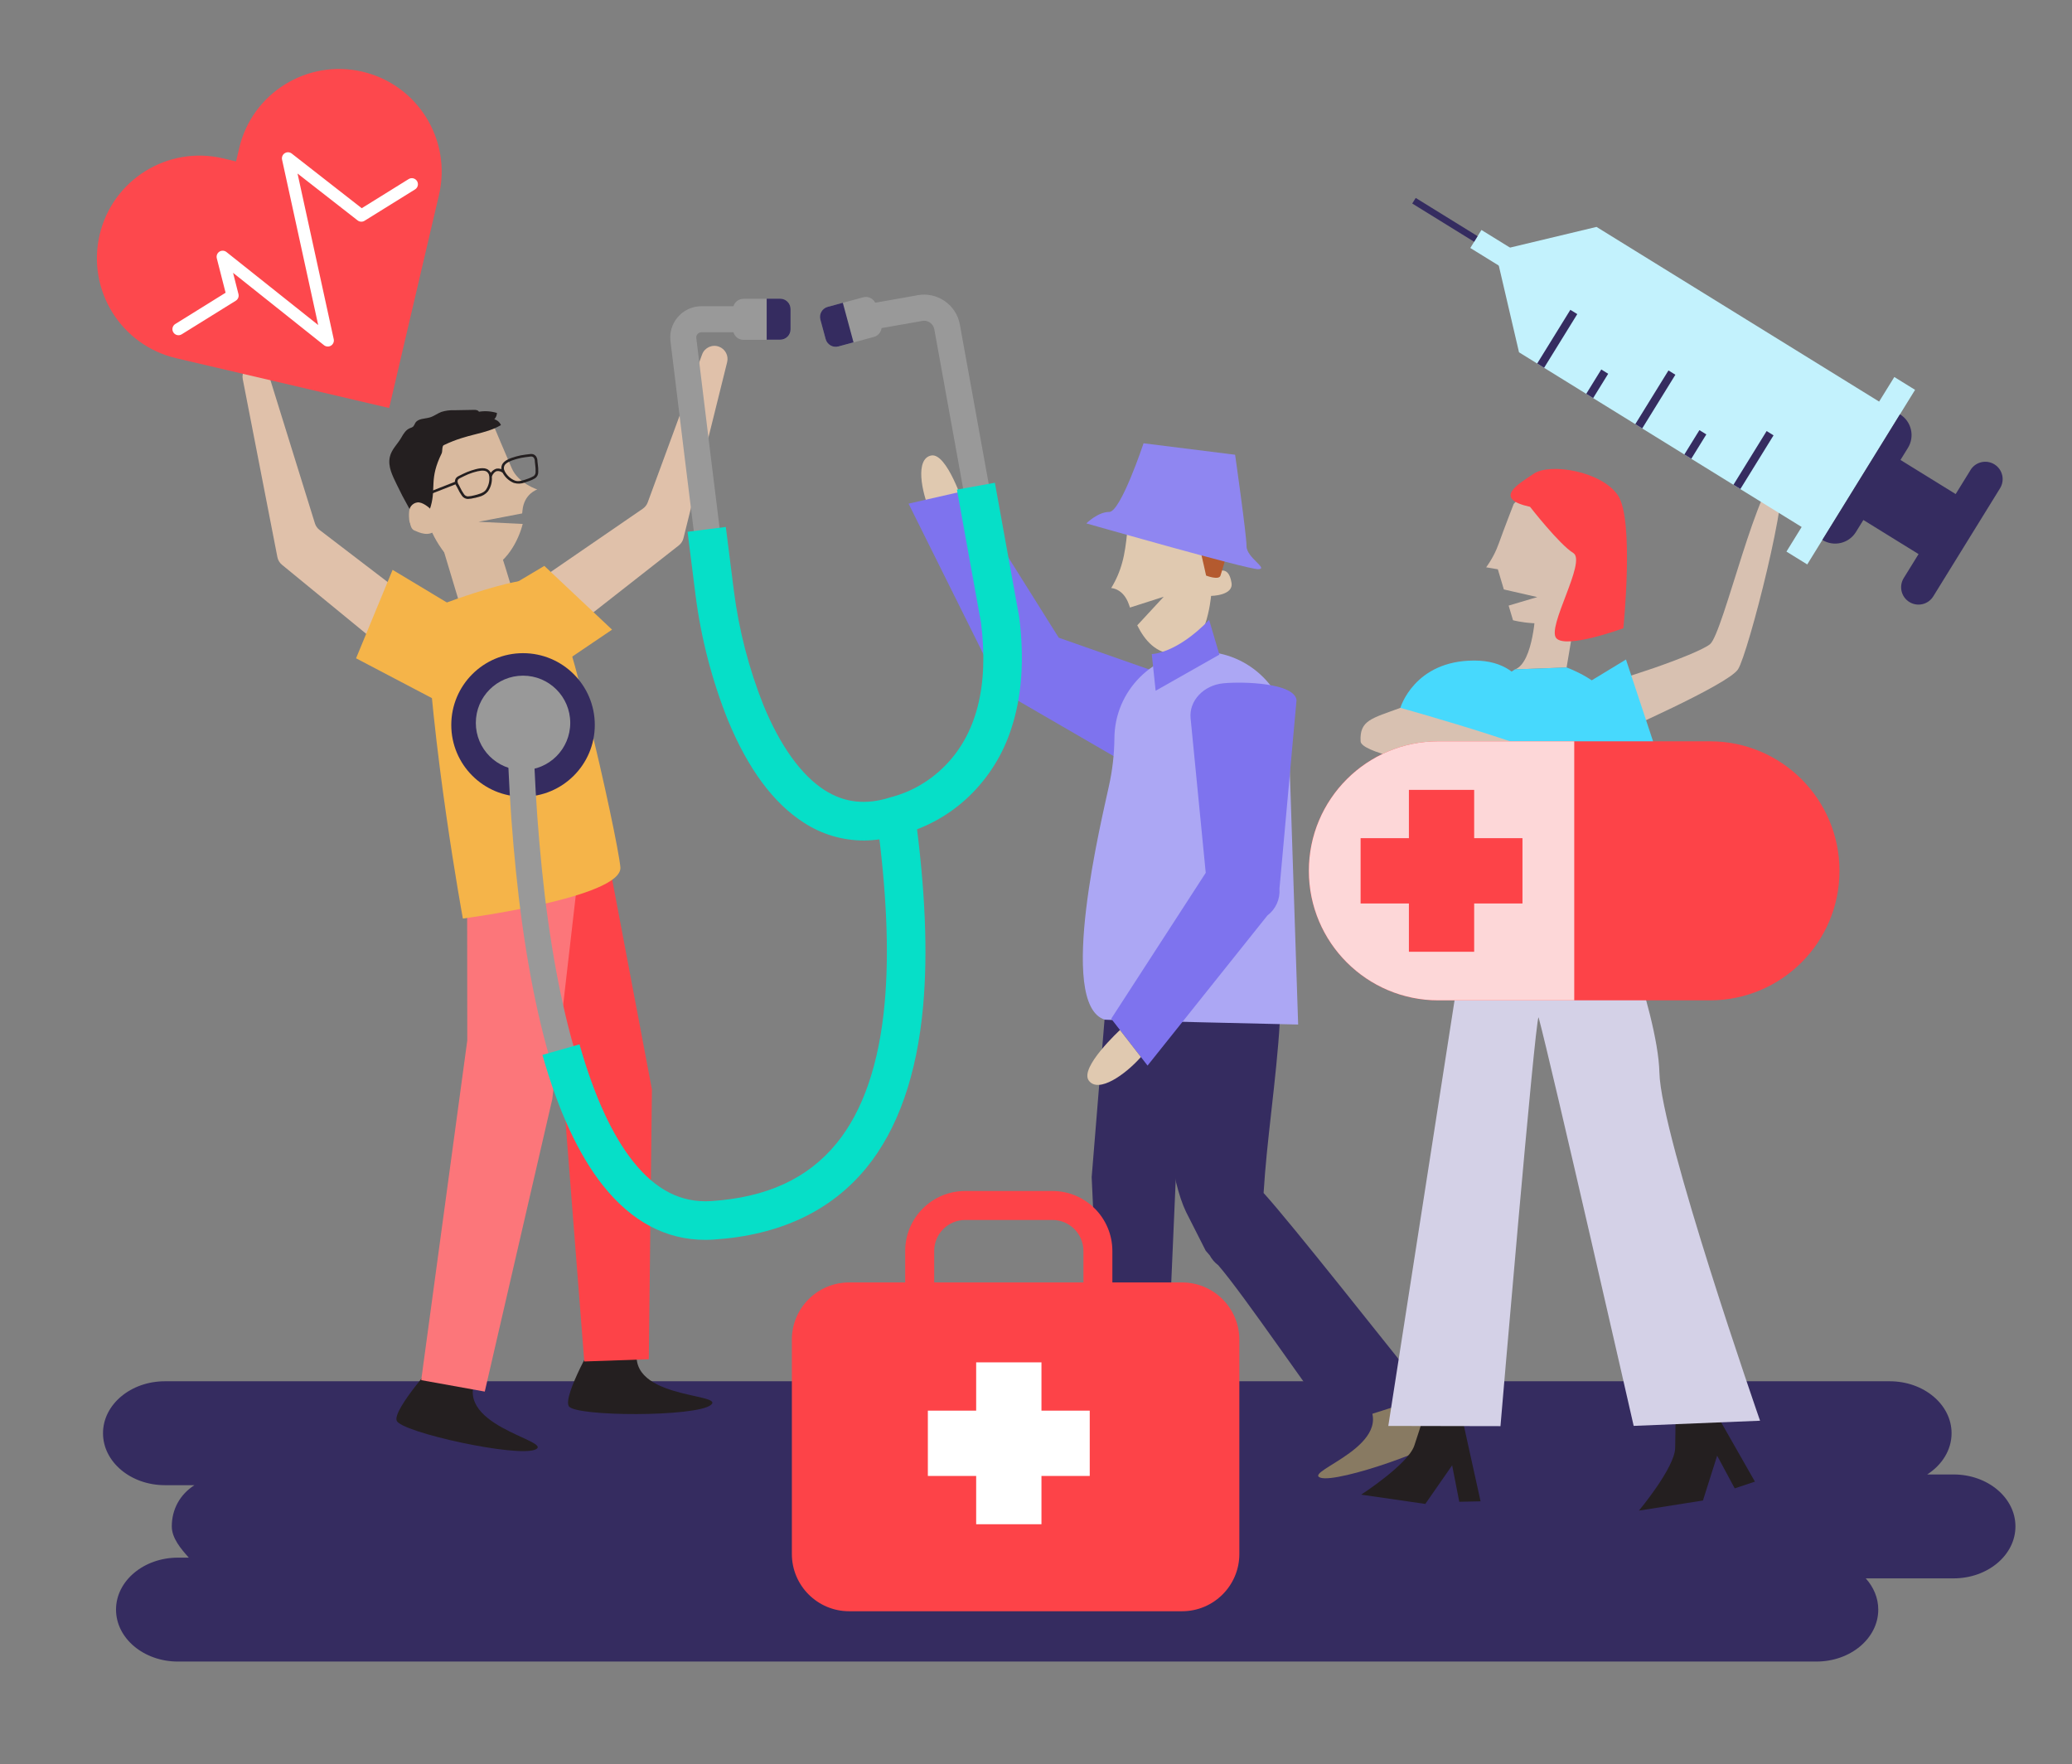 <?xml version="1.0" encoding="UTF-8"?><svg id="Capa_1" xmlns="http://www.w3.org/2000/svg" viewBox="0 0 682.88 581.32"><rect x="0" y="0" width="682.88" height="581.32" fill="#808080" stroke="none"/><defs><style>.cls-1{fill:#f5b449;}.cls-2{fill:#fff;}.cls-3{fill:#fd4348;}.cls-4{fill:#fc767a;}.cls-5{fill:#fdd7d8;}.cls-6{fill:#fd484d;}.cls-7{fill:#7e73ee;}.cls-8{fill:#999;}.cls-9{fill:#8f86f1;}.cls-10{fill:#aca7f4;}.cls-11{fill:#b45a2f;}.cls-12{fill:#d8c1b1;}.cls-13{fill:#c3f2fd;}.cls-14{fill:#d4d1e7;}.cls-15{fill:#d9ba9f;}.cls-16{fill:#e0c9b0;}.cls-17{fill:#e0c1aa;}.cls-18{fill:#241f20;}.cls-19{fill:#06dfc8;}.cls-20{fill:#887a62;}.cls-21{fill:#352c60;}.cls-22{fill:#47d9fd;}</style></defs><path class="cls-21" d="M58.65,547.51H598.63c11.26,0,20.4-7.66,20.4-17.12h0c0-3.87-1.55-7.42-4.12-10.29h28.93c11.26,0,20.4-7.66,20.4-17.12s-9.13-17.12-20.4-17.12h-8.68c4.87-3.13,8.03-8.05,8.03-13.59h0c0-9.45-9.14-17.12-20.4-17.12H54.35c-11.26,0-20.4,7.66-20.4,17.12h0c0,9.45,9.13,17.12,20.4,17.12h9.73c-4.87,3.13-7.46,8.05-7.46,13.59,0,3.87,3.03,7.42,5.61,10.29h-3.59c-11.26,0-20.4,7.66-20.4,17.12h0c0,9.45,9.13,17.12,20.4,17.12h0Z"/><g><g><g><path class="cls-15" d="M157.66,171.95l14.44-2.77c.04-.35,.07-.7,.1-1.02,.54-5.51,4.88-6.87,4.88-6.87,0,0-6.24-1.97-8.43-7.02-2.36-5.42-5.58-13.13-5.58-13.13l-22.88,4.18s1.04,19.41-.77,20.2c-1.8,.78-5.13-.17-4.56,5.72,.39,4.09,7.08,3.2,7.08,3.2,0,0,6.83,16.71,17.78,13.67,7.2-2,11.27-10.29,12.55-15.47l-14.62-.7h0Z"/><path class="cls-15" d="M145.5,179.05l5.55,18.45s8.93,6.3,17.99-1.95c.5,.6-4.99-16.52-4.99-16.52l-11.57,1.82"/><path class="cls-18" d="M146.31,146.66c8.19-3.93,13.34-3.39,18.79-6.59-.4-.94-1.21-1.64-2.19-1.91,.54-.57,.85-1.31,.87-2.09-1.93-.58-3.95-.72-5.94-.4-.27-.55-1.01-.62-1.63-.61l-6.56,.12c-1.42-.06-2.84,.13-4.2,.56-1.29,.49-2.4,1.39-3.72,1.79-1.71,.52-3.95,.31-4.87,1.85-.18,.44-.42,.85-.72,1.22-.32,.22-.67,.39-1.05,.49-1.31,.53-2.11,1.84-2.81,3.07-1.22,2.17-3.22,3.86-3.79,6.37-.75,3.25,.94,6.33,2.29,9.17,1.2,2.53,2.5,5.02,3.89,7.46,.96,1.68,2.08,4.33,4.5,3.62,1.65-.48,2.36-2.38,2.82-4.03,1.74-6.12-.56-8.96,3.56-17.33,.35-.7,.03-2.41,.73-2.76"/><path class="cls-18" d="M169.39,159.15c-1.66-.67-3.02-1.93-3.82-3.53-.41-.76-.46-1.68-.12-2.48,.67-1.45,2.68-2.17,4.74-2.75,.96-.27,1.94-.46,2.93-.58,.36-.03,.7-.08,.99-.12,.96-.14,1.78-.26,2.54,.66h0c.32,.48,.49,1.05,.48,1.63,.01,.1,.02,.2,.03,.3,.03,.23,.05,.46,.08,.69,.13,.86,.18,1.74,.15,2.61,.01,.78-.36,1.53-.99,1.99-.67,.41-1.38,.74-2.13,.98h-.03c-.38,.15-.82,.3-1.28,.44-1.13,.44-2.39,.5-3.55,.15h0Zm-3.18-5.66c-.23,.58-.19,1.23,.12,1.77,.72,1.41,1.92,2.51,3.38,3.1,1.18,.5,3.01-.16,4.22-.6h.03c.68-.23,1.33-.53,1.94-.89,.41-.32,.64-.82,.62-1.35,.03-.82-.02-1.64-.14-2.46-.03-.24-.06-.48-.08-.7-.01-.11-.02-.21-.03-.32,.02-.4-.09-.81-.29-1.16h0c-.43-.53-.79-.51-1.76-.36-.3,.05-.65,.1-1.05,.13-.94,.12-1.86,.3-2.77,.56-.22,.06-.43,.12-.65,.19-1.57,.47-3.08,1.1-3.55,2.1h0Z"/><path class="cls-18" d="M156.46,164.06c-.75,.21-1.53,.33-2.32,.36-.78-.04-1.5-.45-1.93-1.11-.51-.71-.95-1.47-1.31-2.25-.11-.21-.21-.42-.32-.62-.05-.09-.1-.18-.15-.26-.33-.48-.51-1.04-.5-1.62h0c.12-1.19,.87-1.54,1.75-1.95,.27-.13,.57-.27,.89-.44,.89-.44,1.81-.82,2.76-1.13,2.04-.66,4.11-1.16,5.47-.32,.72,.48,1.19,1.27,1.27,2.13,.22,1.78-.22,3.57-1.24,5.05-.78,.94-1.86,1.58-3.05,1.84-.47,.14-.93,.25-1.33,.35h0Zm-.86-8.26c-.89,.29-1.77,.65-2.61,1.07-.34,.19-.66,.34-.94,.47-.89,.42-1.2,.6-1.27,1.27h0c.03,.4,.16,.79,.4,1.13,.06,.1,.11,.19,.16,.29,.11,.21,.22,.42,.32,.64,.35,.74,.76,1.46,1.23,2.12,.27,.45,.74,.74,1.26,.78,.72-.03,1.44-.14,2.14-.34,1.25-.31,3.14-.77,3.85-1.83,.89-1.3,1.28-2.89,1.11-4.45-.04-.62-.36-1.19-.87-1.55-.94-.58-2.55-.27-4.12,.2-.22,.07-.43,.14-.65,.2h-.01Z"/><path class="cls-18" d="M162.04,157.06c.47-1.05,1.05-1.67,1.74-1.82,.67-.09,1.35,.11,1.89,.54l.55-.64c-.73-.6-1.68-.86-2.61-.71-1.1,.35-1.97,1.21-2.33,2.31l.77,.34h0Z"/><rect class="cls-18" x="138.51" y="160.9" width="12.1" height=".84" transform="translate(-48.89 63.87) rotate(-21.4)"/><path class="cls-15" d="M141.62,167.48s-2.37-2.21-4.14-1.91c-1.64,.26-2.8,1.76-2.61,3.42,.11,1.65-.03,5.06,1.67,5.8s4.75,2.16,6.96-.04c2.2-2.2-1.88-7.27-1.88-7.27h0Z"/></g><path class="cls-17" d="M166.28,198.92l45.58-31.3c.74-.51,1.3-1.23,1.61-2.07l17.93-48.76c.82-2.24,3.31-3.39,5.55-2.56h0c2.07,.76,3.23,2.96,2.7,5.1l-14.4,58.03c-.23,.94-.77,1.76-1.53,2.36l-55.02,43.12c-1.88,1.47-4.59,1.14-6.06-.73-.74-.95-1.06-2.16-.86-3.34l2.7-16.94c.19-1.17,.84-2.21,1.82-2.88v-.02Z"/><path class="cls-18" d="M196.55,440.68s-11.12,19.21-9.09,22.68,41.96,3.6,46.85-.42c4.89-4.03-30.13-1.72-23.72-20.2"/><polygon class="cls-3" points="197.82 269.02 214.86 359 213.83 447.89 192.56 448.63 183.75 336.04 169.96 268.87 197.82 269.02"/><path class="cls-17" d="M147.69,207.03l-42.4-32.42c-.71-.55-1.23-1.29-1.5-2.15l-15.42-49.62c-.71-2.28-3.13-3.55-5.4-2.84h0c-2.1,.65-3.38,2.79-2.96,4.95l11.41,58.62c.19,.99,.72,1.88,1.5,2.52l44.45,36.43c1.85,1.51,4.57,1.24,6.08-.6,.15-.19,.29-.39,.41-.6l4.96-8.71c1.07-1.88,.59-4.26-1.13-5.57h0Z"/><polygon class="cls-1" points="151.44 201.03 129.39 187.77 117.35 216.92 143.49 230.64 151.44 201.03"/><polygon class="cls-1" points="179.4 186.47 157.29 199.62 177.27 224.02 201.72 207.48 179.4 186.47"/><path class="cls-18" d="M144.4,447.85s-14.92,16.43-13.68,20.25,40.25,12.39,45.88,9.48c5.63-2.9-29.08-8.04-18.92-24.76"/><polygon class="cls-4" points="191.77 277.62 182.03 362.13 159.77 458.55 138.82 454.78 154 342.87 153.94 277.71 191.77 277.62"/><path class="cls-1" d="M140.29,201.13s30.93-12.24,38.35-9.87c6.62,2.12,24.9,84.49,25.82,94.48s-51.91,16.94-51.91,16.94c0,0-10.59-57.46-12.26-101.54h0Z"/></g><g><path class="cls-16" d="M317.65,166.44s-5.56-17.43-10.78-16.34c-5.23,1.08-3.28,11.79-.19,18.85"/><path class="cls-7" d="M299.44,165.96l19.04-4.34,30.46,48.52,48.3,16.95c5.42,1.9,8.06,8.45,5.9,14.62s-9.82,21.45-15.25,19.54l-53.97-31.29c-3.21-1.2-5.59-3.96-6.29-7.32l-28.19-56.68h0Z"/><path class="cls-20" d="M379.82,464.72s11.17,17.85,9.36,21.2-39.66,4.79-44.43,1.13c-4.77-3.66,28.5-2.62,21.83-19.92"/><polygon class="cls-21" points="366.83 301.65 359.79 387.89 363.67 472.12 383.86 472.12 388.52 365.1 399.4 300.98 366.83 301.65"/><path class="cls-16" d="M383.56,196.63l-11.15,3.57c-.12-.34-.24-.68-.34-.99-1.85-5.38-5.85-5.43-5.85-5.43,1.62-2.64,2.86-5.51,3.66-8.51,1.57-5.46,2.02-15.34,2.02-15.34l21.33-3.4s4.83,21.58,6.56,21.82c1.72,.24,5.08-2.41,6.09,3.7,.7,4.24-6.74,4.31-6.74,4.31,0,0-1.52,18.89-11.51,19.14-6.57,.17-10.42-4.62-12.82-9.44l8.75-9.45h0Z"/><path class="cls-20" d="M461.9,455.1s16,13.69,15.27,17.43c-.72,3.74-36.41,16.43-42.06,14.37-5.64-2.06,26.41-11.02,14.87-25.54"/><path class="cls-21" d="M422.03,330.29c.23-12.57-1.73-21.05-11.52-30.56-8.7-8.45-24.8-2.63-26.36,9.35-1.19,9.11-3.36,69.2,6.76,90.31l6.47,12.75s.49,.56,1.35,1.56c.68,1.26,1.62,2.35,2.77,3.21,8.66,10.03,30.38,42.24,38.57,52.61,.56,.24,30.58-9.57,30.58-9.57-13.8-17.04-44.76-56.46-54.2-66.84,.19-2.33,.31-4.52,.46-6.38,1.32-16.6,4.82-39.82,5.13-56.42h0Z"/><path class="cls-10" d="M365.47,259.02c1.14-5.11,1.75-10.32,1.81-15.56,0-15.87,12.87-28.73,28.73-28.73s28.73,12.87,28.73,28.73l3.1,94.14s-63.13-1.42-63.72-1.6c-16.05-4.99-.75-67.01,1.35-76.98h0Z"/><path class="cls-7" d="M378.2,351.12l-11.97-15.43,31.15-48.08-4.99-50.94c-.56-5.72,4.26-10.87,10.76-11.51,6.51-.64,23.59-.14,24.15,5.58l-5.62,62.13c.26,3.42-1.24,6.73-3.98,8.8l-39.5,49.46h0Z"/><path class="cls-11" d="M402.24,189.66s8.2-24.82,2.81-29.13-29.13-8.43-31.92,.63-3.04,11.23,2.36,10.48,15.11-.97,16.18-2.48,5.83,20.5,5.83,20.5c0,0,4.23,1.66,4.75,0Z"/><path class="cls-7" d="M398.5,204.27l3.38,11.44-21.01,11.9-1.28-12.09s8.03,0,18.91-11.25h0Z"/><path class="cls-16" d="M369.12,339.41s-13.46,12.39-10.27,16.67c3.18,4.29,12.07-2,17.17-7.78"/><path class="cls-9" d="M358.04,172.47s52.79,15.08,56.56,15.08-3.77-3.77-3.77-7.54-3.77-30.17-3.77-30.17l-30.17-3.77s-7.54,22.62-11.31,22.62-7.54,3.77-7.54,3.77h0Z"/></g><g><path class="cls-6" d="M119.45,23.62h0c-18.19-4.25-36.38,7.04-40.63,25.23l-1.02,4.34-4.34-1.02c-18.19-4.25-36.38,7.04-40.63,25.23h0c-4.25,18.19,7.04,36.38,25.23,40.63l4.34,1.02h0l65.86,15.4,15.4-65.86h0l1.02-4.34c4.25-18.19-7.04-36.38-25.23-40.63h0Z"/><path class="cls-2" d="M109.09,113.89c-.72,.44-1.64,.39-2.31-.14l-29.97-23.85,1.78,7c.22,.84-.14,1.73-.88,2.19l-17.82,11.07c-.94,.59-2.17,.3-2.76-.64-.59-.94-.3-2.17,.64-2.76h.01l16.57-10.3-2.9-11.35c-.21-.83,.13-1.71,.85-2.18l.03-.02c.72-.44,1.64-.39,2.31,.14l30.23,24.05-11.91-54.5c-.18-.82,.18-1.67,.89-2.12h.01c.71-.45,1.63-.4,2.29,.12l23.07,18.01,15.46-9.6c.94-.58,2.17-.29,2.76,.65,.58,.94,.29,2.17-.64,2.75l-16.65,10.34c-.71,.44-1.63,.39-2.29-.12l-19.8-15.45,11.93,54.58c.18,.83-.18,1.68-.9,2.13h.01Z"/></g><circle class="cls-21" cx="172.38" cy="238.88" r="23.65"/><circle class="cls-8" cx="172.38" cy="238.2" r="15.56"/><path class="cls-8" d="M333.86,203.69l-.02-.11-17.49-96.62c-1.18-6.54-7.44-10.87-13.97-9.69-.27,.05-.54,.11-.8,.17l-13.13,2.31c-.73-1.46-2.39-2.2-3.97-1.78l-6.7,1.81-4.98,1.35c-1.83,.5-2.91,2.38-2.41,4.21h0l1.74,6.42c.5,1.83,2.38,2.91,4.21,2.42h0l4.98-1.35,6.7-1.81c1.35-.37,2.35-1.52,2.51-2.91l12.91-2.26,.19-.05c1.84-.5,3.73,.59,4.23,2.42,.03,.1,.05,.19,.07,.29l17.45,96.4c1.52,12.03,.81,22.66-2.09,31.58-2.11,6.73-5.83,12.85-10.83,17.81-5.01,4.95-11.22,8.52-18.03,10.35l-.24,.05-.23,.07c-8.6,2.74-16.22,1.88-23.29-2.63-8.02-5.11-15.27-15.12-20.96-28.95-4.9-12.29-8.23-25.16-9.9-38.29-3.32-25.93-8.33-67.03-10.32-83.49-.12-.95,.56-1.8,1.51-1.92,.07-.01,.14-.01,.21-.01h10.52c.42,1.47,1.76,2.49,3.3,2.49h12.1c1.9,0,3.43-1.53,3.43-3.43h0v-6.65c0-1.9-1.54-3.43-3.43-3.43h-12.1c-1.51,0-2.85,.99-3.29,2.44h-10.54c-5.69,0-10.3,4.61-10.3,10.3,0,.41,.03,.83,.08,1.24,2,16.48,7,57.59,10.33,83.55,1.77,13.88,5.29,27.48,10.48,40.47,6.46,15.69,14.63,26.76,24.28,32.91,5.5,3.6,11.93,5.52,18.5,5.54,2.37,0,4.74-.24,7.07-.7,2.77,22.13,3.43,40.62,2.01,56.38-1.84,20.52-7.34,36.52-16.34,47.52-4.67,5.72-10.55,10.34-17.2,13.54-7.27,3.51-15.88,5.6-25.6,6.23-8.59,.56-16.08-2.33-22.91-8.83-15.32-14.57-26.41-47.17-32.08-94.26-2.66-22.72-3.97-45.57-3.92-68.44l-8.58-.13c-.06,23.22,1.27,46.43,3.97,69.5,5.99,49.85,17.66,83.34,34.7,99.55,7.86,7.48,16.86,11.26,26.79,11.26,.86,0,1.72-.03,2.59-.09,21.13-1.37,37.58-9.07,48.89-22.9,10.11-12.36,16.25-29.91,18.24-52.18,1.5-16.66,.77-36.13-2.2-59.41,6.76-2.4,12.93-6.2,18.1-11.16,6.1-5.91,10.64-13.22,13.25-21.31,3.39-10.23,4.25-22.26,2.53-35.75h.01Z"/><path class="cls-21" d="M281.31,112.81l-4.98,1.35c-1.83,.5-3.71-.59-4.21-2.41h0l-1.74-6.42c-.5-1.82,.58-3.71,2.41-4.21h0l4.98-1.35,3.53,13.04h.01Z"/><path class="cls-21" d="M260.55,101.86v6.65c0,1.9-1.53,3.43-3.43,3.43h-4.44v-13.51h4.44c1.9,0,3.43,1.54,3.43,3.43h0Z"/><path class="cls-19" d="M284.54,276.95c-6.96-.02-13.77-2.05-19.59-5.86-10.02-6.38-18.46-17.78-25.08-33.87-5.25-13.16-8.82-26.94-10.62-40.99l-2.65-21,12.61-1.59,2.65,20.98c1.65,12.95,4.93,25.64,9.76,37.76,5.53,13.43,12.5,23.11,20.16,27.99,6.52,4.16,13.57,4.94,21.55,2.41l.37-.12,.29-.06c6.48-1.77,12.39-5.2,17.15-9.95,10.7-10.6,14.8-26.57,12.18-47.45l-7.94-43.87,12.51-2.26,8,44.2,.02,.17c1.75,13.8,.87,26.13-2.62,36.66-2.7,8.4-7.43,16.01-13.77,22.15-6.32,6.11-14.1,10.49-22.61,12.73-4,1.28-8.17,1.95-12.37,1.98h0Z"/><path class="cls-19" d="M232.42,408.55c-12.92,0-24.24-6.01-33.69-17.9-7.99-10.05-14.71-24.52-19.96-43.04l12.22-3.47c4.79,16.89,10.74,29.88,17.68,38.6,7.48,9.41,15.89,13.67,25.69,13.04,18.32-1.19,31.84-7.41,41.34-19.02,8.74-10.68,14.08-26.29,15.88-46.39,1.5-16.73,.64-36.58-2.62-60.69l12.59-1.71c3.4,25.06,4.28,45.84,2.69,63.53-2.04,22.69-8.33,40.63-18.7,53.31-11.69,14.29-28.63,22.24-50.35,23.65-.93,.06-1.85,.09-2.77,.09h0Z"/><g><path class="cls-3" d="M260.98,441.46v70.6c0,10.42,8.45,18.87,18.87,18.87h109.74c10.42,0,18.87-8.45,18.87-18.87v-70.6c0-10.42-8.45-18.87-18.87-18.87h-22.98v-10.38c-.01-10.91-8.85-19.75-19.76-19.76h-28.76c-10.91,.01-19.75,8.85-19.76,19.76v10.38h-18.49c-10.42,0-18.87,8.45-18.87,18.87h.01Zm96.08-18.87h-49.17v-10.38c0-5.64,4.58-10.2,10.21-10.21h28.76c5.64,0,10.2,4.58,10.21,10.21v10.38Z"/><polygon class="cls-2" points="305.8 464.83 305.8 486.35 321.72 486.35 321.72 502.26 343.24 502.26 343.24 486.35 359.15 486.35 359.15 464.83 343.24 464.83 343.24 448.92 321.72 448.92 321.72 464.83 305.8 464.83"/></g><g><path class="cls-18" d="M564.63,464.09l13.75,24.13-6.66,2.22-5.79-10.77-4.68,14.77-21.1,3.33s11.79-14.13,11.94-20.59c.15-6.45,.12-14.04,.12-14.04l12.43,.96h0Z"/><path class="cls-18" d="M481.97,467.59l5.99,27.12-7.02,.15-2.35-12.01-8.84,12.72-21.14-3.06s15.45-10.01,17.5-16.13,4.27-13.38,4.27-13.38l11.58,4.6h0Z"/><path class="cls-14" d="M527.94,286.59s18.5,46.05,18.96,66.86c.47,20.81,33.17,114.7,33.17,114.7l-41.65,1.7s-27.23-119.5-31.35-134.66c-1.19,1.12-12.55,134.75-12.55,134.75l-36.97-.07,29.35-188.49,41.03,5.21h0Z"/><path class="cls-12" d="M531.89,242.08s37.59-16.39,40.92-21.53c3.33-5.14,17.63-60.92,13.95-64.55-6.97-.11-18.81,52.75-23.19,56.28s-33.08,13.19-36.59,12.96,4.9,16.84,4.9,16.84h0Z"/><path class="cls-12" d="M506.1,200.91s-.64,17.4-6.78,19.67l16.99-.63,3.63-21.62-13.84,2.59Z"/><path class="cls-12" d="M524.73,167.46c-6.22-1.68-20.96-7.46-25.85-1.4,0,0-3.17,8.13-4.87,12.9-1.01,2.85-2.43,5.54-4.21,7.98l3.85,.65,1.98,6.64,11.02,2.52-9.44,2.8,1.44,4.83s10.9,2.98,20.07-1.18c9.18-4.16,12.22-34.06,6-35.74h0Z"/><path class="cls-22" d="M516.31,219.94s12.8,4.59,14.12,11.4c1.32,6.81-2.5,58.32-2.5,58.32l-43.23,.11s-12.48-24.01-10.25-34.07c2.24-10.06,.61-19.77,24.86-35.13l16.99-.63h0Z"/><path class="cls-22" d="M481.94,254.48l-20.41-21.24s4.54-15.58,24.35-15.58,19.81,19.38,19.81,19.38l-23.75,17.44h0Z"/><polygon class="cls-22" points="515.13 229.93 535.88 217.32 545.63 246.74 520.76 254.83 515.13 229.93"/><path class="cls-3" d="M504.27,167.01s9.7,12.45,14.23,15.2-8.9,24.54-5.55,28.12,22.06-3.31,22.06-3.31c0,0,3.69-35.88-1.82-43.86-5.51-7.98-22.37-10.66-27.68-7.08s-13.56,8.22-1.23,10.93h0Z"/><path class="cls-12" d="M461.53,233.25s58.58,16.24,59.22,21.59c.64,5.34-71.95-3.57-72.33-10.56s3.7-7.54,13.11-11.03h0Z"/></g><g><path class="cls-3" d="M431.37,286.95c0-23.57,19.1-42.68,42.68-42.68h89.55c23.57,.02,42.67,19.14,42.65,42.71-.02,23.54-19.1,42.63-42.65,42.65h-89.55c-23.57,0-42.68-19.11-42.68-42.68h0Z"/><path class="cls-5" d="M431.37,286.95c0-23.57,19.1-42.68,42.68-42.68h44.78v85.36h-44.78c-23.57,0-42.68-19.11-42.68-42.68h0Z"/><polygon class="cls-3" points="448.42 276.19 448.42 297.71 464.34 297.71 464.34 313.62 485.85 313.62 485.85 297.71 501.77 297.71 501.77 276.19 485.85 276.19 485.85 260.28 464.34 260.28 464.34 276.19 448.42 276.19"/></g><g><polygon class="cls-13" points="619.31 132.33 526.17 74.77 492.85 82.74 500.63 116.09 593.78 173.65 588.77 181.76 595.62 185.99 631.16 128.46 624.32 124.23 619.31 132.33"/><path class="cls-21" d="M649.43,154.89l-4.89,7.91-18.19-11.24,2.45-3.96c2.34-3.78,1.17-8.75-2.62-11.08l-25.59,41.4c3.78,2.34,8.75,1.17,11.08-2.62l2.45-3.96,18.19,11.24-4.89,7.91c-1.66,2.69-.83,6.22,1.86,7.88h0c2.69,1.66,6.22,.83,7.88-1.86l22.01-35.62c1.66-2.69,.83-6.22-1.86-7.88h0c-2.69-1.66-6.22-.83-7.88,1.86h0Z"/><rect class="cls-13" x="493.12" y="73.06" width="6.98" height="23.97" transform="translate(163.23 462.82) rotate(-58.29)"/><rect class="cls-21" x="475.13" y="60.46" width="2.17" height="23.97" transform="translate(164.27 439.49) rotate(-58.29)"/><rect class="cls-21" x="502.82" y="110.3" width="20.8" height="2.68" transform="translate(148.49 489.57) rotate(-58.29)"/><rect class="cls-21" x="521.69" y="125.12" width="9.43" height="2.68" transform="translate(142.13 507.82) rotate(-58.29)"/><rect class="cls-21" x="535.16" y="130.28" width="20.8" height="2.68" transform="translate(146.83 526.56) rotate(-58.29)"/><rect class="cls-21" x="567.51" y="150.26" width="20.8" height="2.68" transform="translate(145.18 563.55) rotate(-58.29)"/><rect class="cls-21" x="554.03" y="145.11" width="9.43" height="2.68" transform="translate(140.47 544.81) rotate(-58.29)"/></g></g></svg>